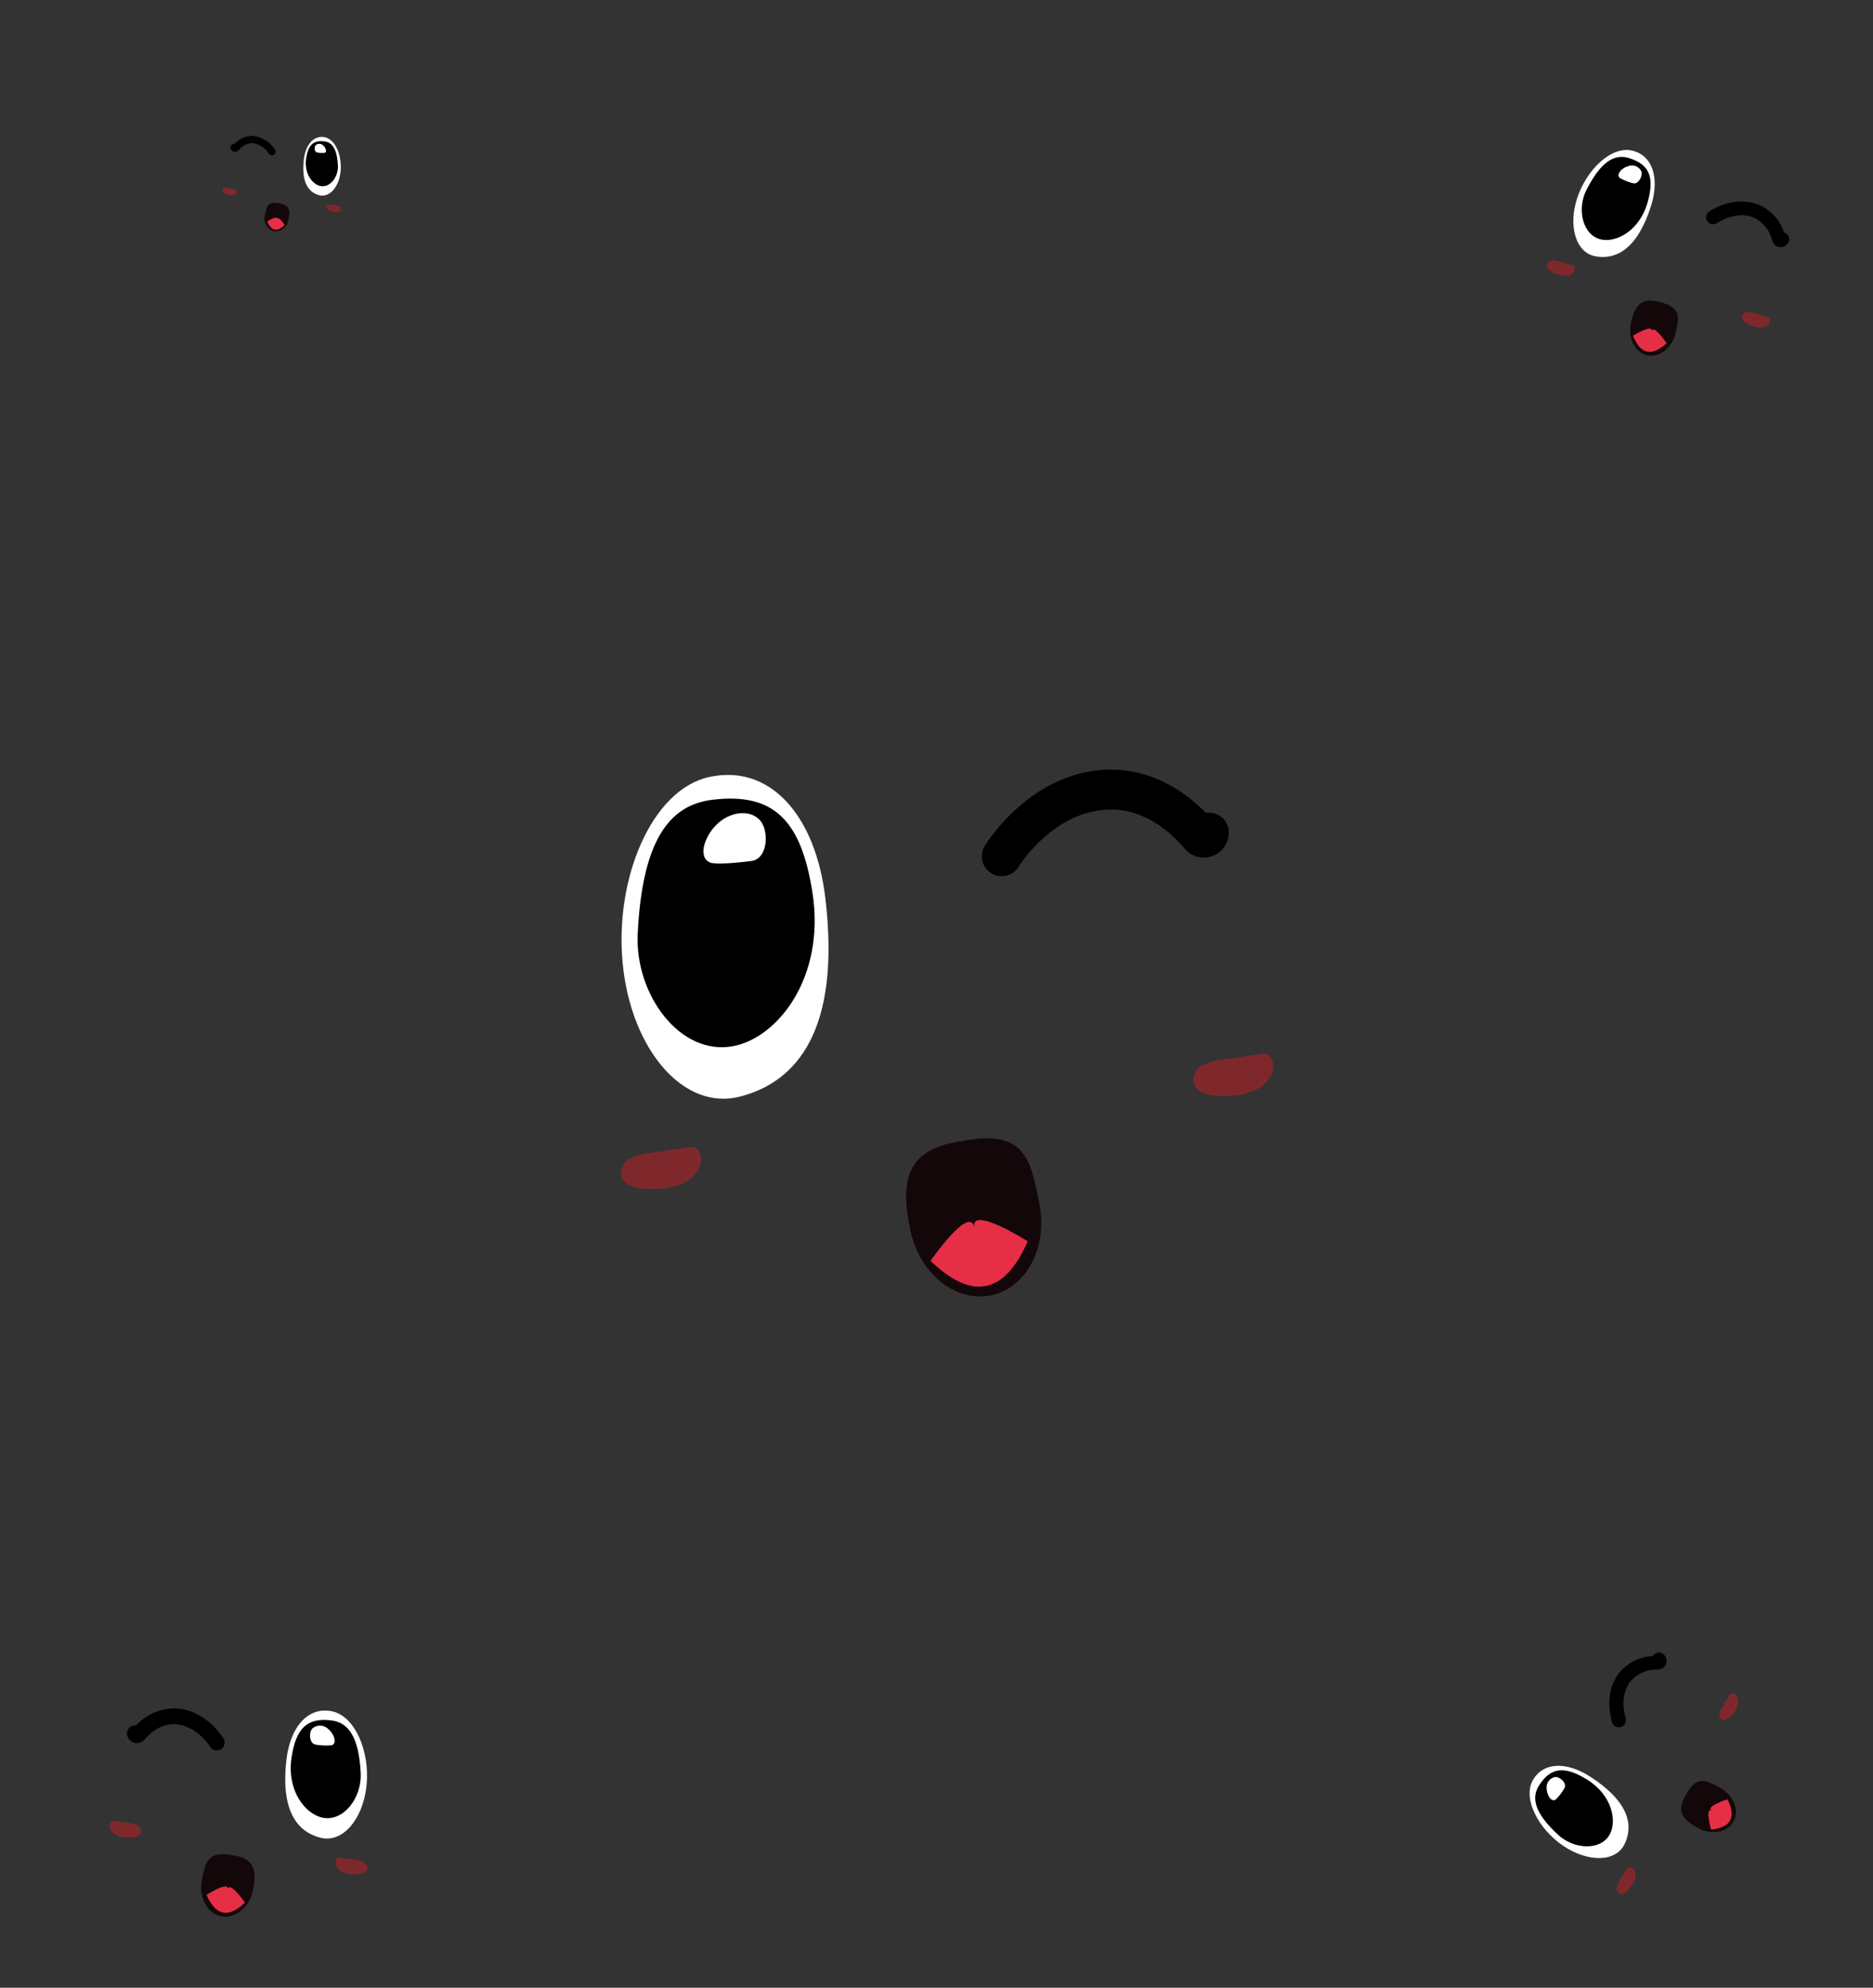 <svg xmlns="http://www.w3.org/2000/svg" viewBox="0 0 377.12 400"><rect x="0" y="0" width="377.12" height="400" fill="#333333" stroke="none"/><defs><style>.cls-1{fill:#fff;}.cls-2{fill:#130709;}.cls-3{fill:#e62f46;}.cls-4{fill:#7f282c;}</style></defs><title>Grafismo caritas movimiento</title><g id="GRAFISMO_1" data-name="GRAFISMO 1"><g id="Cara"><g id="Ojos"><g id="Ojo_2" data-name="Ojo 2"><path class="cls-1" d="M149,220.67c-11.46,2.94-21.94-9.6-23.62-26.74s5.82-35,17.37-37.56c12.07-2.69,21.45,7.4,23.45,24.51C169.27,207.17,160.56,217.69,149,220.67Z"></path><path d="M147.69,210.51c-10.75,2.08-19.89-10.38-19.29-22.62.9-18.57,6.25-25.85,14.94-26.94,12.66-1.58,18,4.38,20.24,18.63C166.24,196.66,156.62,208.78,147.69,210.51Z"></path><g id="Brillos"><path class="cls-1" d="M153.09,165.15c1.8,2.15,1.51,7.68-1.79,8.11-3.71.49-7.4.68-8.3.32-2.72-1.1-1-5.78,1.79-8.11s6.5-2.47,8.3-.32"></path></g></g></g><g id="Boca"><g id="Parte_dentro" data-name="Parte dentro"><path class="cls-2" d="M183.25,247.36c1.77,8.8,9,14.76,16.21,13.31s11.57-9.74,9.8-18.54-2.8-15.16-16-12.43C181.79,231.38,181.48,238.57,183.25,247.36Z"></path></g><g id="Lengua"><path class="cls-3" d="M206.93,249.79q-7,16-19.57,3.94s7.88-11.42,8.83-6.7C195.26,242.41,206.93,249.79,206.93,249.79Z"></path></g></g></g><g id="Mejillas"><path class="cls-4" d="M139.34,230.81,130.79,232a9.81,9.81,0,0,0-4,1.18,3.38,3.38,0,0,0-1.65,3.58c.56,1.87,2.93,2.39,4.88,2.48,4,.18,8.62-.45,10.58-3.9.83-1.45.79-3.68-.72-4.42"></path><path class="cls-4" d="M254.58,212,246,213.26a9.92,9.92,0,0,0-4,1.18,3.38,3.38,0,0,0-1.65,3.58c.55,1.87,2.93,2.39,4.88,2.48,4,.18,8.62-.45,10.58-3.9.83-1.45.79-3.68-.72-4.42"></path></g><path d="M201.68,176.31a4,4,0,0,1-3.42-6.07c.36-.6,9-14.5,24.08-15.33,9.48-.51,16.42,4.54,20.47,8.67a4,4,0,0,1,4.61,4.18,5.05,5.05,0,0,1-8.92,3c-2.6-3.1-8.1-8.26-15.72-7.82-11,.6-17.61,11.37-17.68,11.48A4,4,0,0,1,201.68,176.31Zm37.76-9Z"></path><g id="Cara-2" data-name="Cara"><g id="Ojos-2" data-name="Ojos"><g id="Ojo_2-2" data-name="Ojo 2"><path class="cls-1" d="M327.12,371.06c-1.77,3.72-7.46,3.73-12.42.35s-8.05-9.36-6.16-13c2-3.82,6.76-4.08,11.78-.8C328,362.63,328.9,367.31,327.12,371.06Z"></path><path d="M324.11,369.15c-1.84,3.34-7.21,3-10.35.11-4.76-4.38-5.51-7.44-3.86-10,2.4-3.74,5.18-3.84,9.49-1.25C324.54,361.1,325.64,366.38,324.11,369.15Z"></path><g id="Brillos-2" data-name="Brillos"><path class="cls-1" d="M313.19,357.59c1,0,2.39,1.31,1.77,2.29a10.15,10.15,0,0,1-1.77,2.29c-.9.48-1.76-1-1.77-2.29a2.08,2.08,0,0,1,1.77-2.29"></path></g></g></g><g id="Boca-2" data-name="Boca"><g id="Parte_dentro-2" data-name="Parte dentro"><path class="cls-2" d="M341.89,367.86c2.75,1.49,6,.88,7.17-1.36s0-5.27-2.77-6.76-4.67-2.63-6.89,1.52C337.29,364.69,339.15,366.37,341.89,367.86Z"></path></g><g id="Lengua-2" data-name="Lengua"><path class="cls-3" d="M347.82,362.07q2.73,5.44-3.31,6.11s-1.29-4.65.18-3.85C343.25,363.55,347.82,362.07,347.82,362.07Z"></path></g></g></g><g id="Mejillas-2" data-name="Mejillas"><path class="cls-4" d="M327.67,375.91l-1.58,2.56a3.36,3.36,0,0,0-.58,1.33,1.18,1.18,0,0,0,.59,1.24c.62.27,1.29-.25,1.75-.75.93-1,1.8-2.4,1.32-3.69-.21-.55-.81-1-1.34-.8"></path><path class="cls-4" d="M348.36,340.92l-1.58,2.56a3.42,3.42,0,0,0-.59,1.34,1.19,1.19,0,0,0,.59,1.24c.63.27,1.29-.25,1.75-.75.93-1,1.81-2.41,1.32-3.7-.2-.55-.81-1-1.34-.8"></path></g><path d="M327,347.09a1.45,1.45,0,0,1-.62.43,1.4,1.4,0,0,1-1.77-.87c-.07-.23-1.87-5.62,1.28-9.85a9.28,9.28,0,0,1,6.88-3.54A1.08,1.08,0,0,1,333,333a1.39,1.39,0,0,1,2-.06,1.74,1.74,0,0,1,.43,1.93,1.76,1.76,0,0,1-1.63,1.11,6.92,6.92,0,0,0-5.6,2.46c-2.28,3.07-.89,7.24-.87,7.29A1.4,1.4,0,0,1,327,347.09Zm6-12.1Z"></path><g id="Cara-3" data-name="Cara"><g id="Ojos-3" data-name="Ojos"><g id="Ojo_2-3" data-name="Ojo 2"><path class="cls-1" d="M321.3,51.59c-4.06-.69-5.61-6.17-3.7-11.85s6.82-10.29,10.85-9.47c4.22.86,5.77,5.4,4,11.12C329.66,50.18,325.39,52.29,321.3,51.59Z"></path><path d="M322.32,48.18c-3.71-.87-4.84-6.13-2.91-9.93,2.93-5.77,5.66-7.33,8.58-6.44,4.25,1.3,5.1,4,3.78,8.8C330.19,46.41,325.41,48.9,322.32,48.18Z"></path><g id="Brillos-3" data-name="Brillos"><path class="cls-1" d="M330.49,34.53c.27.94-.61,2.66-1.72,2.33a10.38,10.38,0,0,1-2.68-1.08c-.71-.74.5-2,1.72-2.33a2.08,2.08,0,0,1,2.68,1.08"></path></g></g></g><g id="Boca-3" data-name="Boca"><g id="Parte_dentro-3" data-name="Parte dentro"><path class="cls-2" d="M328.38,64.94c-.69,3,.77,6,3.26,6.54S336.7,70,337.39,67s1.27-5.21-3.32-6.23C330.19,59.66,329.07,61.9,328.38,64.94Z"></path></g><g id="Lengua-3" data-name="Lengua"><path class="cls-3" d="M335.56,69.08c-3,2.74-5.25,2.22-6.78-1.53,0,0,4.13-2.51,3.76-.87C332.9,65.08,335.56,69.08,335.56,69.08Z"></path></g></g></g><g id="Mejillas-3" data-name="Mejillas"><path class="cls-4" d="M316.79,53.44l-2.9-.83a3.57,3.57,0,0,0-1.44-.2,1.2,1.2,0,0,0-1,.91c-.09.67.59,1.17,1.2,1.48,1.23.62,2.8,1.08,3.92.27.47-.35.77-1.06.4-1.51"></path><path class="cls-4" d="M356.07,63.86,353.18,63a3.42,3.42,0,0,0-1.45-.19,1.16,1.16,0,0,0-1,.9c-.09.67.59,1.17,1.19,1.48,1.24.62,2.81,1.08,3.92.27.47-.35.77-1.06.4-1.51"></path></g><path d="M344.34,45a1.38,1.38,0,0,1-.57-.48,1.4,1.4,0,0,1,.35-1.94c.2-.14,4.9-3.33,9.83-1.44a9.28,9.28,0,0,1,5.27,5.66,1.36,1.36,0,0,1,.28.11,1.39,1.39,0,0,1,.59,1.88,1.76,1.76,0,0,1-3.25-.33A6.9,6.9,0,0,0,353,43.73c-3.57-1.37-7.21,1.11-7.25,1.13A1.39,1.39,0,0,1,344.34,45Zm13.28,2.5Z"></path><g id="Cara-4" data-name="Cara"><g id="Ojos-4" data-name="Ojos"><g id="Ojo_2-4" data-name="Ojo 2"><path class="cls-1" d="M64.48,369.8C69,371,73.14,366,73.81,359.23s-2.3-13.82-6.87-14.84c-4.77-1.06-8.47,2.93-9.26,9.68C56.46,364.46,59.91,368.62,64.48,369.8Z"></path><path d="M65,365.78c4.25.82,7.86-4.1,7.63-8.93-.36-7.34-2.48-10.22-5.91-10.65-5-.62-7.12,1.73-8,7.36C57.66,360.31,61.46,365.1,65,365.78Z"></path><g id="Brillos-4" data-name="Brillos"><path class="cls-1" d="M62.86,347.86c-.71.85-.6,3,.7,3.21a11.66,11.66,0,0,0,3.28.12c1.08-.43.4-2.28-.7-3.2a2.36,2.36,0,0,0-3.28-.13"></path></g></g></g><g id="Boca-4" data-name="Boca"><g id="Parte_dentro-4" data-name="Parte dentro"><path class="cls-2" d="M50.94,380.35c-.7,3.47-3.57,5.83-6.4,5.26s-4.58-3.85-3.88-7.33,1.11-6,6.34-4.91C51.52,374,51.64,376.87,50.94,380.35Z"></path></g><g id="Lengua-4" data-name="Lengua"><path class="cls-3" d="M41.58,381.31q2.76,6.33,7.74,1.55s-3.12-4.51-3.49-2.64C46.19,378.39,41.58,381.31,41.58,381.31Z"></path></g></g></g><g id="Mejillas-4" data-name="Mejillas"><path class="cls-4" d="M68.29,373.81l3.38.48a4,4,0,0,1,1.59.46,1.33,1.33,0,0,1,.65,1.42c-.21.74-1.15.94-1.92,1-1.57.07-3.41-.18-4.18-1.54-.33-.58-.32-1.46.28-1.75"></path><path class="cls-4" d="M22.75,366.39l3.39.48a3.81,3.81,0,0,1,1.59.47,1.34,1.34,0,0,1,.65,1.41c-.22.74-1.16.95-1.93,1-1.56.07-3.41-.18-4.18-1.54-.33-.57-.31-1.45.28-1.74"></path></g><path d="M42.31,351.51s-2.66-4.3-7-4.54c-3-.17-5.18,1.87-6.21,3.09a2,2,0,0,1-3.53-1.17,1.59,1.59,0,0,1,1.49-1.67,1.77,1.77,0,0,1,.33,0,10.59,10.59,0,0,1,8.09-3.43c6,.33,9.38,5.83,9.52,6.06a1.59,1.59,0,0,1-.53,2.17,1.55,1.55,0,0,1-.82.23A1.57,1.57,0,0,1,42.31,351.51Zm-13.57-2.8Z"></path><g id="Cara-5" data-name="Cara"><g id="Ojos-5" data-name="Ojos"><g id="Ojo_2-5" data-name="Ojo 2"><path class="cls-1" d="M64.3,39.29c2.08.53,4-1.74,4.28-4.85s-1-6.35-3.15-6.82S61.54,29,61.18,32.07C60.62,36.84,62.2,38.75,64.3,39.29Z"></path><path d="M64.54,37.44c1.95.38,3.6-1.88,3.5-4.1-.17-3.37-1.14-4.69-2.71-4.89-2.3-.28-3.27.8-3.68,3.38C61.17,34.93,62.92,37.13,64.54,37.44Z"></path><g id="Brillos-5" data-name="Brillos"><path class="cls-1" d="M63.56,29.22c-.33.39-.28,1.39.32,1.47a5.51,5.51,0,0,0,1.51.06c.49-.2.18-1.05-.33-1.48a1.08,1.08,0,0,0-1.5-.05"></path></g></g></g><g id="Boca-5" data-name="Boca"><g id="Parte_dentro-5" data-name="Parte dentro"><path class="cls-2" d="M58.09,44.13a2.73,2.73,0,0,1-2.94,2.42,2.72,2.72,0,0,1-1.78-3.37c.32-1.59.5-2.75,2.91-2.25C58.35,41.23,58.41,42.54,58.09,44.13Z"></path></g><g id="Lengua-5" data-name="Lengua"><path class="cls-3" d="M53.79,44.57c.84,1.94,2,2.18,3.55.72,0,0-1.43-2.08-1.6-1.22C55.91,43.23,53.79,44.57,53.79,44.57Z"></path></g></g></g><g id="Mejillas-5" data-name="Mejillas"><path class="cls-4" d="M66.05,41.13l1.55.22a1.77,1.77,0,0,1,.73.21.62.62,0,0,1,.3.65c-.1.34-.53.44-.88.45a2,2,0,0,1-1.92-.7.6.6,0,0,1,.13-.81"></path><path class="cls-4" d="M45.15,37.72l1.55.22a1.88,1.88,0,0,1,.73.22.62.62,0,0,1,.3.65c-.1.34-.53.43-.89.45a2,2,0,0,1-1.92-.71c-.15-.26-.14-.67.13-.8"></path></g><path d="M54.12,30.89a4.56,4.56,0,0,0-3.21-2.08,3.56,3.56,0,0,0-2.85,1.42.91.91,0,0,1-1,.28.93.93,0,0,1-.63-.82.74.74,0,0,1,.69-.77h.15A4.83,4.83,0,0,1,51,27.36a6,6,0,0,1,4.37,2.78.73.73,0,0,1-.24,1,.75.75,0,0,1-.38.1A.72.72,0,0,1,54.12,30.89Zm-6.23-1.28Z"></path></g></svg>